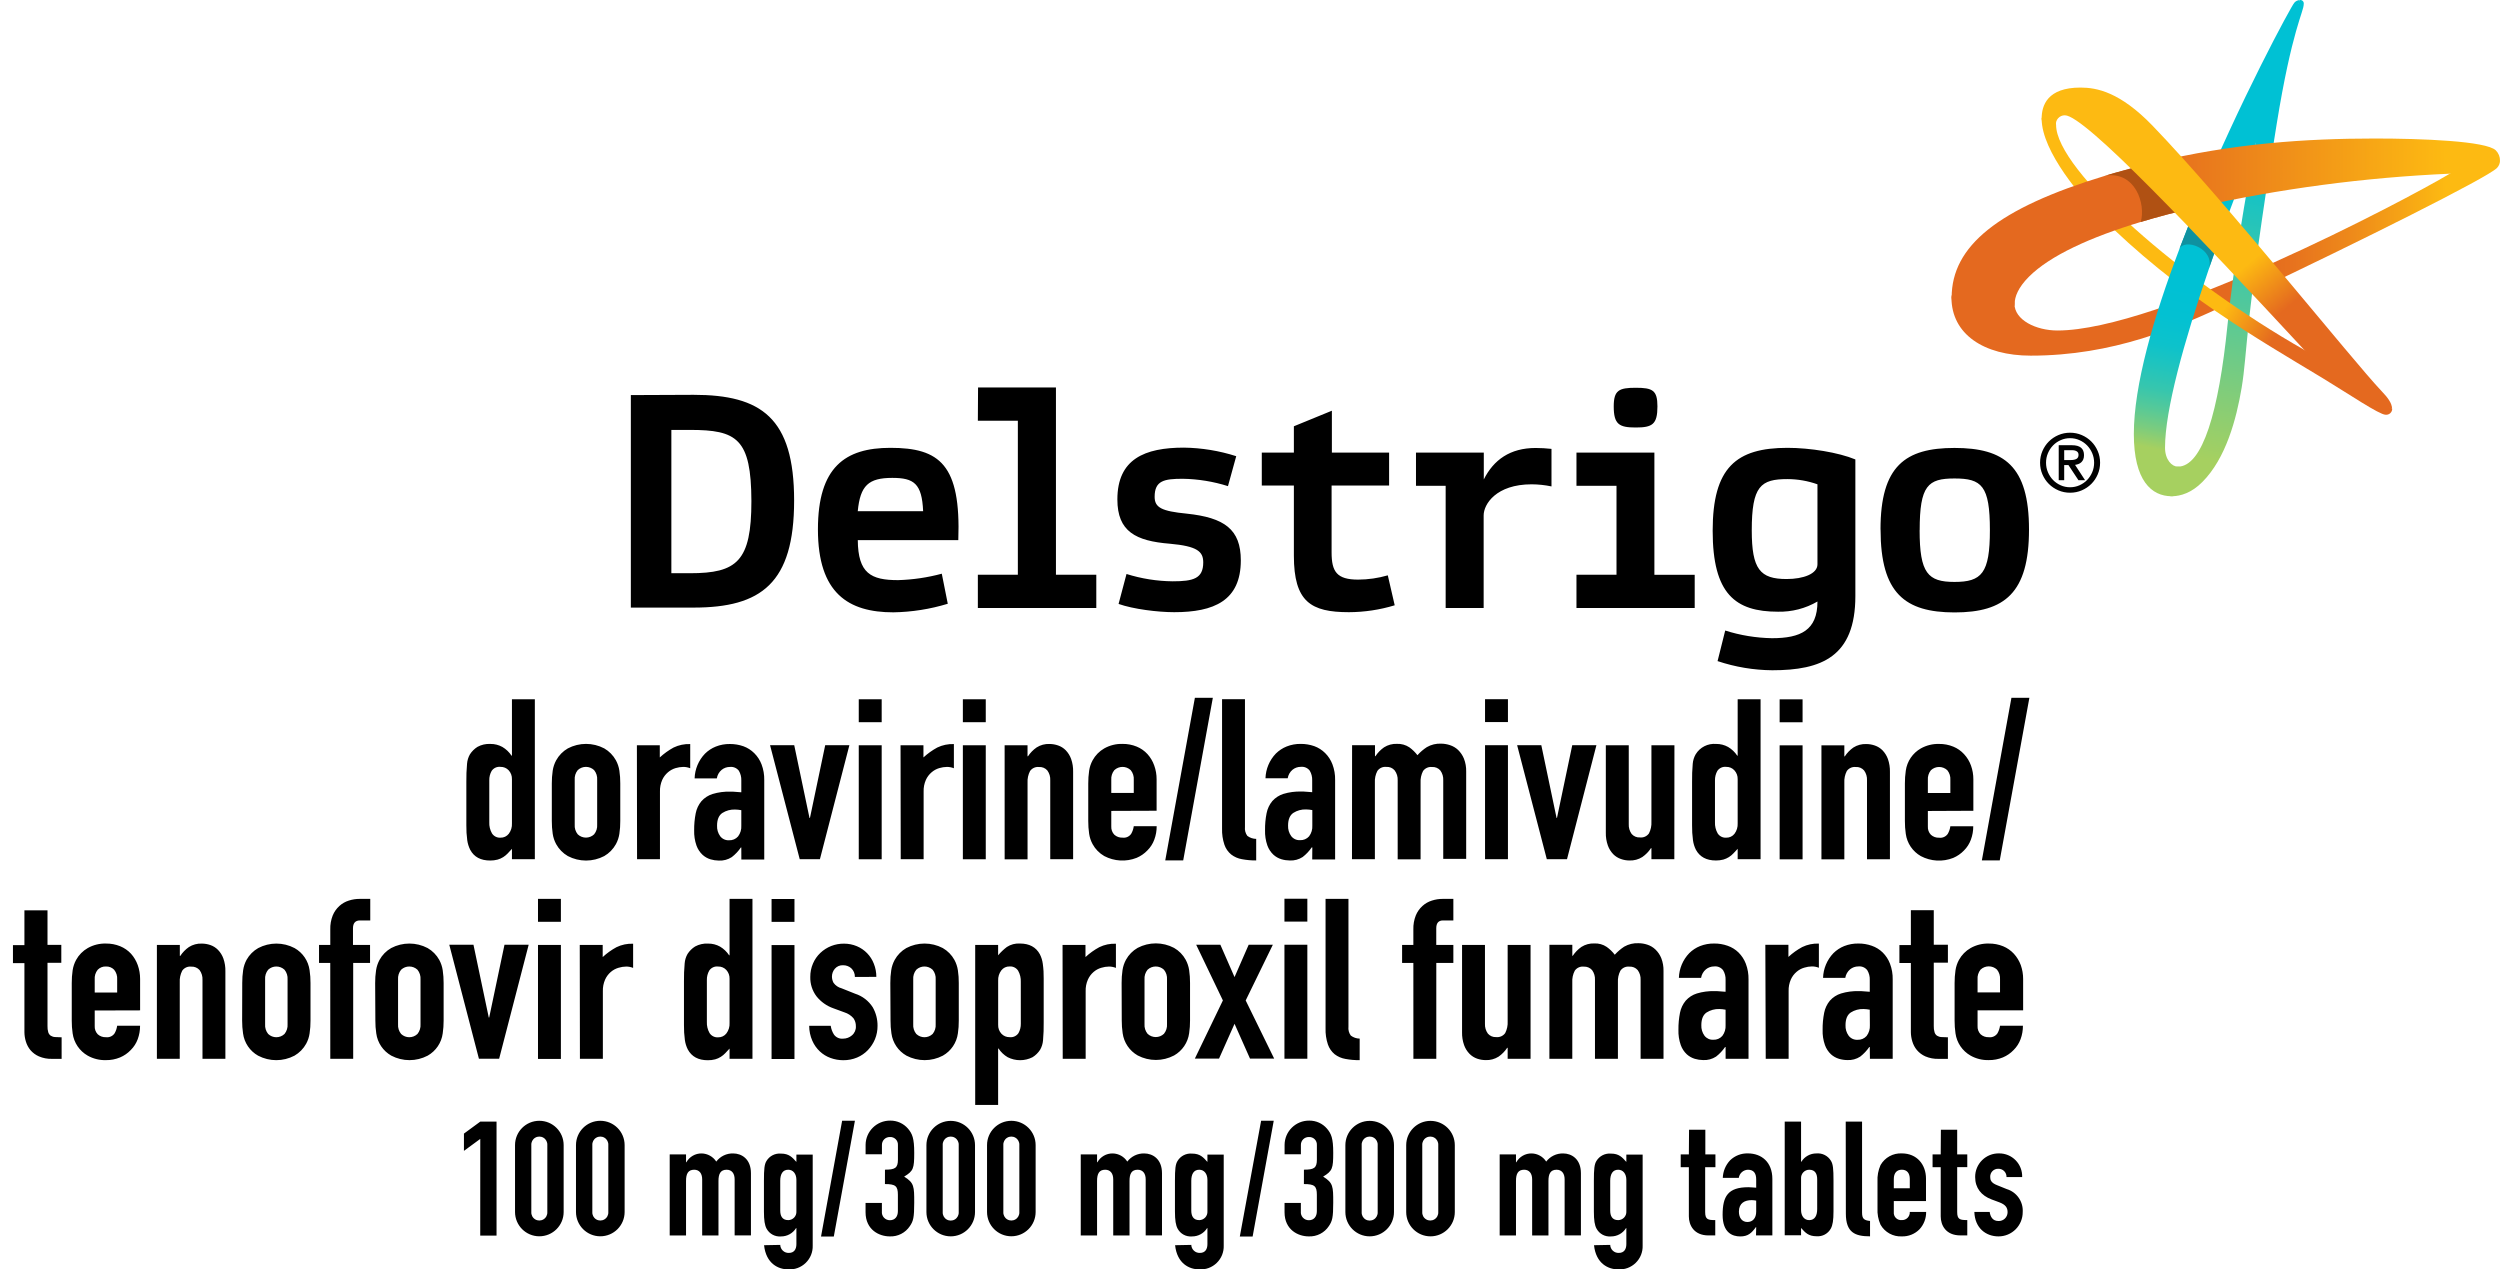 <?xml version="1.0" encoding="UTF-8"?> <svg xmlns="http://www.w3.org/2000/svg" xmlns:xlink="http://www.w3.org/1999/xlink" width="193px" height="98px" viewBox="0 0 193 98" version="1.1"><title>01. Elements/Logos/Brand Logo/1. Primary</title><defs><linearGradient x1="0%" y1="50.015%" x2="100%" y2="50.015%" id="linearGradient-1"><stop stop-color="#E4691F" offset="55%"></stop><stop stop-color="#E7721E" offset="62%"></stop><stop stop-color="#EE8A1A" offset="73%"></stop><stop stop-color="#FAB213" offset="87%"></stop><stop stop-color="#FDBA12" offset="90%"></stop></linearGradient><linearGradient x1="53.066%" y1="-0.473%" x2="47.519%" y2="100.766%" id="linearGradient-2"><stop stop-color="#00C1D4" offset="30%"></stop><stop stop-color="#A6D060" offset="93%"></stop></linearGradient><linearGradient x1="57.474%" y1="54.971%" x2="72.48%" y2="63.272%" id="linearGradient-3"><stop stop-color="#FDBA12" offset="0%"></stop><stop stop-color="#E4691F" offset="100%"></stop></linearGradient><linearGradient x1="52.787%" y1="-1.622%" x2="46.206%" y2="99.708%" id="linearGradient-4"><stop stop-color="#00C1D4" offset="60%"></stop><stop stop-color="#03C1D2" offset="66%"></stop><stop stop-color="#0DC2CB" offset="72%"></stop><stop stop-color="#1EC4BF" offset="76%"></stop><stop stop-color="#36C6AE" offset="81%"></stop><stop stop-color="#55C999" offset="85%"></stop><stop stop-color="#7ACC7F" offset="89%"></stop><stop stop-color="#A6D060" offset="93%"></stop></linearGradient><linearGradient x1="-0.038%" y1="50.034%" x2="99.999%" y2="50.034%" id="linearGradient-5"><stop stop-color="#E4691F" offset="35%"></stop><stop stop-color="#FDBA12" offset="90%"></stop></linearGradient><linearGradient x1="54.648%" y1="58.736%" x2="66.565%" y2="71.761%" id="linearGradient-6"><stop stop-color="#FDBA12" offset="0%"></stop><stop stop-color="#E4691F" offset="100%"></stop></linearGradient></defs><g id="01.-Elements/Logos/Brand-Logo/1.-Primary" stroke="none" stroke-width="1" fill="none" fill-rule="evenodd"><g id="delstrigo_logo_combined" transform="translate(1, 0)" fill-rule="nonzero"><path d="M191.999,12.408 C191.996,12.62 191.91,12.823 191.761,12.973 C191.004,13.731 181.148,18.653 172.828,22.595 L171.145,23.395 C167.098,25.309 162.138,27.456 155.772,27.456 C152.146,27.456 149.652,25.795 149.652,22.96 C149.652,21.68 154.516,21.781 154.516,23.445 C154.516,24.704 156.178,25.515 157.839,25.515 C165.572,25.515 184.543,15.547 188.127,13.408 C189.301,12.725 190.641,12.379 191.999,12.408 Z" id="Path" fill="url(#linearGradient-1)"></path><path d="M176.532,0.005 C175.021,3.608 173.87,7.35 173.095,11.179 C172.401,14.957 171.423,20.512 170.961,25.112 C170.29,31.757 169.044,36.026 167.13,36.026 C165.978,36.026 165.65,38.309 166.647,38.309 C167.351,38.309 168.196,38.042 169.018,37.213 C170.831,35.4 171.647,32.373 172.055,29.936 C172.527,27.101 172.265,25.005 174.761,9.571 C175.937,2.301 176.847,0.915 176.847,0.32 C176.865,0.232 176.837,0.141 176.774,0.078 C176.711,0.015 176.62,-0.013 176.532,0.005 Z" id="Path" fill="url(#linearGradient-2)"></path><path d="M176.919,27.027 C179.103,28.264 180.828,29.445 183.679,31.56 C183.678,31.692 183.621,31.817 183.522,31.904 C183.424,31.991 183.292,32.032 183.161,32.016 C182.684,32.016 180.321,30.416 178.308,29.192 C173.263,26.139 167.116,22.672 161.034,16.589 C159.81,15.365 156.615,11.739 156.615,9.16 C156.615,8.749 157.73,9.027 157.73,9.645 C157.73,13.136 167.484,21.675 176.919,27.027 Z" id="Path" fill="url(#linearGradient-3)"></path><path d="M176.532,0.005 C176.374,0.015 176.227,0.088 176.124,0.208 C175.908,0.424 171.916,7.776 168.522,16.013 C168.316,16.509 167.455,18.68 167.234,19.267 C165.247,24.496 163.732,29.755 163.732,33.509 C163.732,37.101 165.092,38.309 166.647,38.309 C167.882,38.309 168.215,36.026 167.13,36.026 C166.671,36.026 166.14,35.493 166.14,34.56 C166.14,31.677 167.58,26.44 169.519,20.776 C169.655,20.379 170.292,18.565 170.476,18.056 C171.324,15.707 172.201,13.435 173.1,11.179 C174.497,7.651 175.684,3.389 176.532,0.005 Z" id="Path" fill="url(#linearGradient-4)"></path><path d="M168.516,16.005 C168.311,16.501 167.45,18.672 167.228,19.259 C167.599,18.307 170.055,19.208 169.508,20.768 C169.644,20.371 170.281,18.557 170.465,18.048 L168.516,16.005 Z" id="Path" fill="#0F91A0"></path><path d="M191.999,12.408 C192.006,12.108 191.889,11.819 191.676,11.608 C190.951,10.883 185.929,10.693 182.343,10.693 C177.009,10.693 171.348,11.072 165.218,12.56 C164.634,12.699 162.106,13.387 161.484,13.579 C153.218,16.085 149.668,19.008 149.668,22.963 C149.668,24.64 154.532,24.72 154.532,23.448 C154.532,22.915 154.799,22.2 155.634,21.363 C157.252,19.739 160.386,18.307 164.266,17.136 C165.599,16.731 167.034,16.357 168.532,16.013 C174.98,14.57 181.542,13.698 188.143,13.408 C189.823,13.339 191.556,12.864 191.999,12.408 Z" id="Path" fill="url(#linearGradient-5)"></path><path d="M164.266,17.136 C165.599,16.731 167.034,16.357 168.532,16.013 L165.231,12.547 C164.647,12.685 162.119,13.373 161.498,13.565 C163.852,13.179 164.666,15.755 164.266,17.136 Z" id="Path" fill="#B05113"></path><path d="M156.615,9.16 C156.615,8.147 157.047,6.76 159.615,6.76 C160.879,6.76 162.668,7.109 165.167,9.693 C170.825,15.56 180.559,27.771 182.868,30.205 C183.308,30.669 183.668,31.112 183.668,31.568 C180.449,29.952 178.561,28.811 176.908,27.035 C168.498,17.968 159.938,8.901 158.412,8.901 C158.214,8.896 158.023,8.977 157.89,9.125 C157.756,9.272 157.694,9.47 157.719,9.667 C157.73,10.061 156.615,9.784 156.615,9.16 Z" id="Path" fill="url(#linearGradient-6)"></path><path d="M38.522,65.53 C38.408,65.656 38.298,65.776 38.194,65.885 C38.091,65.994 37.974,66.089 37.848,66.17 C37.713,66.255 37.566,66.32 37.413,66.362 C37.226,66.411 37.033,66.435 36.84,66.432 C36.112,66.432 35.6,66.165 35.298,65.6 C35.185,65.371 35.108,65.125 35.072,64.872 C35.02,64.486 34.997,64.098 35.002,63.709 L35.002,60.362 C34.996,59.894 35.014,59.426 35.056,58.96 C35.076,58.703 35.153,58.455 35.28,58.232 C35.43,58.001 35.628,57.805 35.861,57.658 C36.166,57.491 36.511,57.413 36.858,57.432 C37.183,57.427 37.503,57.508 37.786,57.666 C38.068,57.833 38.308,58.062 38.488,58.336 L38.522,58.336 L38.522,53.984 L40.29,53.984 L40.29,66.328 L38.522,66.328 L38.522,65.53 Z M36.773,63.472 C36.758,63.774 36.83,64.075 36.981,64.338 C37.124,64.561 37.376,64.687 37.64,64.669 C37.889,64.676 38.127,64.563 38.28,64.365 C38.452,64.135 38.538,63.852 38.522,63.565 L38.522,60.154 C38.532,59.902 38.442,59.656 38.272,59.469 C38.109,59.293 37.879,59.196 37.64,59.202 C37.371,59.17 37.106,59.29 36.954,59.514 C36.829,59.736 36.766,59.988 36.773,60.242 L36.773,63.472 Z M41.6,60.485 C41.598,60.154 41.621,59.823 41.669,59.496 C41.71,59.215 41.801,58.945 41.936,58.696 C42.147,58.313 42.458,57.994 42.837,57.776 C43.717,57.313 44.768,57.313 45.648,57.776 C46.026,57.994 46.338,58.313 46.549,58.696 C46.684,58.945 46.774,59.215 46.816,59.496 C46.865,59.823 46.888,60.154 46.885,60.485 L46.885,63.378 C46.888,63.709 46.865,64.04 46.816,64.368 C46.774,64.648 46.684,64.919 46.549,65.168 C46.338,65.551 46.026,65.869 45.648,66.088 C44.768,66.55 43.717,66.55 42.837,66.088 C42.458,65.869 42.147,65.551 41.936,65.168 C41.801,64.919 41.71,64.648 41.669,64.368 C41.621,64.04 41.598,63.709 41.6,63.378 L41.6,60.485 Z M43.368,63.656 C43.346,63.928 43.43,64.198 43.602,64.41 C43.956,64.748 44.513,64.748 44.866,64.41 C45.038,64.198 45.122,63.928 45.101,63.656 L45.101,60.208 C45.122,59.935 45.038,59.665 44.866,59.453 C44.511,59.119 43.958,59.119 43.602,59.453 C43.43,59.665 43.346,59.935 43.368,60.208 L43.368,63.656 Z M48.168,57.536 L49.936,57.536 L49.936,58.474 C50.259,58.177 50.617,57.919 51.002,57.709 C51.402,57.516 51.842,57.425 52.285,57.442 L52.285,59.309 C52.115,59.241 51.934,59.205 51.752,59.205 C51.549,59.208 51.348,59.24 51.154,59.298 C50.937,59.364 50.737,59.473 50.565,59.621 C50.376,59.783 50.225,59.984 50.122,60.21 C49.999,60.494 49.939,60.802 49.949,61.112 L49.949,66.33 L48.181,66.33 L48.168,57.536 Z M56.229,65.426 L56.194,65.426 C56.001,65.709 55.764,65.961 55.493,66.17 C55.197,66.362 54.848,66.456 54.496,66.437 C54.278,66.435 54.062,66.403 53.853,66.341 C53.625,66.272 53.416,66.154 53.24,65.994 C53.029,65.797 52.868,65.553 52.77,65.282 C52.637,64.901 52.576,64.499 52.589,64.096 C52.584,63.656 52.624,63.217 52.709,62.786 C52.776,62.442 52.928,62.12 53.152,61.85 C53.383,61.592 53.679,61.4 54.01,61.296 C54.455,61.163 54.917,61.102 55.381,61.114 C55.506,61.114 55.648,61.114 55.762,61.13 C55.877,61.146 56.045,61.154 56.229,61.165 L56.229,60.248 C56.239,59.986 56.173,59.727 56.04,59.501 C55.876,59.288 55.613,59.177 55.346,59.208 C55.115,59.207 54.891,59.286 54.712,59.432 C54.512,59.599 54.38,59.833 54.338,60.09 L52.624,60.09 C52.645,59.378 52.93,58.698 53.424,58.184 C53.662,57.948 53.945,57.762 54.256,57.637 C54.603,57.499 54.975,57.431 55.349,57.437 C55.703,57.435 56.055,57.494 56.389,57.61 C56.704,57.725 56.991,57.907 57.229,58.144 C57.476,58.389 57.668,58.685 57.792,59.01 C57.938,59.398 58.008,59.81 58,60.224 L58,66.357 L56.232,66.357 L56.229,65.426 Z M56.229,62.546 C56.069,62.516 55.907,62.499 55.744,62.496 C55.398,62.484 55.057,62.577 54.765,62.762 C54.498,62.941 54.357,63.266 54.357,63.741 C54.343,64.033 54.428,64.32 54.6,64.557 C54.76,64.766 55.014,64.883 55.277,64.869 C55.544,64.883 55.802,64.774 55.978,64.573 C56.159,64.335 56.248,64.039 56.229,63.741 L56.229,62.546 Z M62.298,66.328 L60.738,66.328 L58.448,57.528 L60.314,57.528 L61.493,63.146 L61.528,63.146 L62.706,57.528 L64.573,57.528 L62.298,66.328 Z M65.296,53.984 L67.066,53.984 L67.066,55.752 L65.296,55.752 L65.296,53.984 Z M65.296,57.536 L67.066,57.536 L67.066,66.336 L65.296,66.336 L65.296,57.536 Z M68.522,57.536 L70.29,57.536 L70.29,58.474 C70.613,58.176 70.971,57.919 71.357,57.709 C71.756,57.517 72.197,57.425 72.64,57.442 L72.64,59.309 C72.47,59.241 72.289,59.205 72.106,59.205 C71.904,59.208 71.703,59.24 71.509,59.298 C71.292,59.363 71.091,59.473 70.92,59.621 C70.73,59.782 70.579,59.983 70.477,60.21 C70.352,60.494 70.293,60.802 70.304,61.112 L70.304,66.33 L68.536,66.33 L68.522,57.536 Z M73.333,53.984 L75.101,53.984 L75.101,55.752 L73.333,55.752 L73.333,53.984 Z M73.333,57.536 L75.101,57.536 L75.101,66.336 L73.333,66.336 L73.333,57.536 Z M76.557,57.536 L78.325,57.536 L78.325,58.386 L78.359,58.386 C78.537,58.117 78.764,57.885 79.029,57.701 C79.326,57.512 79.674,57.419 80.026,57.434 C80.25,57.436 80.473,57.475 80.685,57.549 C80.907,57.625 81.109,57.752 81.274,57.92 C81.458,58.111 81.6,58.339 81.69,58.589 C81.802,58.909 81.854,59.247 81.845,59.586 L81.845,66.33 L80.079,66.33 L80.079,60.242 C80.096,59.97 80.016,59.7 79.855,59.48 C79.695,59.295 79.457,59.196 79.213,59.213 C78.942,59.183 78.676,59.302 78.519,59.525 C78.375,59.803 78.309,60.114 78.327,60.426 L78.327,66.338 L76.559,66.338 L76.557,57.536 Z M84.791,62.602 L84.791,63.797 C84.777,64.035 84.862,64.268 85.026,64.44 C85.199,64.596 85.428,64.678 85.661,64.666 C85.921,64.701 86.179,64.587 86.327,64.37 C86.432,64.189 86.5,63.989 86.527,63.781 L88.295,63.781 C88.298,64.136 88.236,64.488 88.111,64.821 C87.997,65.134 87.815,65.418 87.578,65.653 C87.343,65.899 87.059,66.094 86.746,66.226 C85.934,66.546 85.022,66.495 84.25,66.088 C83.87,65.87 83.558,65.552 83.349,65.168 C83.214,64.919 83.123,64.648 83.082,64.368 C83.034,64.04 83.011,63.709 83.013,63.378 L83.013,60.485 C83.011,60.154 83.034,59.823 83.082,59.496 C83.123,59.215 83.214,58.945 83.349,58.696 C83.558,58.312 83.87,57.993 84.25,57.776 C84.679,57.536 85.164,57.416 85.655,57.429 C86.032,57.424 86.406,57.495 86.754,57.637 C87.071,57.767 87.355,57.965 87.586,58.218 C87.816,58.473 87.993,58.771 88.106,59.096 C88.23,59.438 88.292,59.799 88.29,60.162 L88.29,62.589 L84.791,62.602 Z M84.791,61.216 L86.527,61.216 L86.527,60.21 C86.549,59.938 86.465,59.668 86.293,59.456 C85.937,59.121 85.382,59.121 85.026,59.456 C84.854,59.668 84.77,59.938 84.791,60.21 L84.791,61.216 Z M91.245,53.872 L92.631,53.872 L90.343,66.424 L88.957,66.424 L91.245,53.872 Z M93.343,53.976 L95.111,53.976 L95.111,63.842 C95.083,64.085 95.148,64.33 95.293,64.528 C95.49,64.678 95.73,64.76 95.978,64.762 L95.978,66.426 C95.609,66.43 95.24,66.397 94.877,66.33 C94.573,66.279 94.288,66.153 94.045,65.965 C93.805,65.767 93.625,65.507 93.525,65.213 C93.391,64.811 93.33,64.388 93.343,63.965 L93.343,53.976 Z M100.311,65.418 L100.266,65.418 C100.073,65.701 99.836,65.953 99.565,66.162 C99.269,66.354 98.92,66.448 98.567,66.429 C98.35,66.427 98.133,66.395 97.925,66.333 C97.697,66.264 97.487,66.146 97.311,65.986 C97.101,65.789 96.94,65.545 96.842,65.274 C96.709,64.893 96.648,64.491 96.661,64.088 C96.655,63.648 96.695,63.209 96.781,62.778 C96.848,62.434 97,62.112 97.223,61.842 C97.455,61.584 97.751,61.392 98.082,61.288 C98.526,61.155 98.989,61.094 99.453,61.106 C99.578,61.106 99.706,61.106 99.834,61.122 C99.962,61.138 100.117,61.146 100.301,61.157 L100.301,60.24 C100.311,59.978 100.245,59.719 100.111,59.493 C99.948,59.28 99.685,59.169 99.418,59.2 C99.187,59.199 98.963,59.278 98.783,59.424 C98.584,59.591 98.452,59.825 98.41,60.082 L96.695,60.082 C96.717,59.37 97.002,58.69 97.495,58.176 C97.734,57.94 98.016,57.754 98.327,57.629 C98.675,57.491 99.047,57.423 99.421,57.429 C99.775,57.427 100.126,57.486 100.461,57.602 C100.776,57.717 101.063,57.899 101.301,58.136 C101.548,58.381 101.739,58.677 101.863,59.002 C102.009,59.39 102.08,59.802 102.071,60.216 L102.071,66.349 L100.303,66.349 L100.311,65.418 Z M100.311,62.538 C100.151,62.508 99.989,62.491 99.826,62.488 C99.48,62.476 99.139,62.569 98.847,62.754 C98.581,62.933 98.439,63.258 98.439,63.733 C98.425,64.025 98.511,64.312 98.682,64.549 C98.843,64.758 99.096,64.875 99.359,64.861 C99.626,64.875 99.885,64.766 100.061,64.565 C100.241,64.327 100.33,64.031 100.311,63.733 L100.311,62.538 Z M103.381,57.528 L105.149,57.528 L105.149,58.378 L105.183,58.378 C105.36,58.109 105.586,57.877 105.85,57.693 C106.147,57.504 106.495,57.411 106.847,57.426 C107.186,57.412 107.52,57.505 107.802,57.693 C108.039,57.864 108.249,58.069 108.426,58.301 C108.64,58.062 108.885,57.852 109.154,57.677 C109.49,57.483 109.876,57.391 110.263,57.41 C110.493,57.413 110.72,57.452 110.938,57.525 C111.172,57.601 111.386,57.727 111.565,57.896 C111.759,58.086 111.912,58.313 112.015,58.565 C112.139,58.883 112.198,59.222 112.189,59.562 L112.189,66.306 L110.418,66.306 L110.418,60.242 C110.434,59.97 110.355,59.7 110.194,59.48 C110.034,59.294 109.796,59.195 109.551,59.213 C109.281,59.183 109.015,59.303 108.858,59.525 C108.716,59.803 108.65,60.114 108.669,60.426 L108.669,66.338 L106.901,66.338 L106.901,60.242 C106.916,59.966 106.832,59.693 106.666,59.472 C106.507,59.286 106.269,59.187 106.026,59.205 C105.755,59.174 105.489,59.294 105.333,59.517 C105.188,59.795 105.122,60.106 105.141,60.418 L105.141,66.33 L103.373,66.33 L103.381,57.528 Z M113.645,53.976 L115.413,53.976 L115.413,55.744 L113.645,55.744 L113.645,53.976 Z M113.645,57.528 L115.413,57.528 L115.413,66.328 L113.645,66.328 L113.645,57.528 Z M119.973,66.328 L118.413,66.328 L116.122,57.528 L117.989,57.528 L119.167,63.146 L119.199,63.146 L120.378,57.528 L122.244,57.528 L119.973,66.328 Z M128.258,66.328 L126.49,66.328 L126.49,65.477 L126.455,65.477 C126.279,65.746 126.052,65.979 125.788,66.162 C125.491,66.351 125.143,66.444 124.791,66.429 C124.567,66.429 124.344,66.39 124.132,66.314 C123.91,66.238 123.708,66.111 123.543,65.944 C123.359,65.752 123.217,65.524 123.127,65.274 C123.015,64.955 122.961,64.618 122.97,64.28 L122.97,57.533 L124.74,57.533 L124.74,63.618 C124.725,63.892 124.804,64.162 124.964,64.384 C125.125,64.568 125.363,64.667 125.607,64.65 C125.878,64.68 126.143,64.561 126.3,64.338 C126.442,64.059 126.508,63.747 126.49,63.434 L126.49,57.536 L128.266,57.536 L128.258,66.328 Z M133.148,65.528 L132.818,65.882 C132.715,65.992 132.598,66.088 132.471,66.168 C132.337,66.252 132.191,66.316 132.039,66.36 C131.852,66.408 131.659,66.432 131.466,66.429 C130.737,66.429 130.222,66.152 129.922,65.597 C129.808,65.368 129.732,65.122 129.698,64.869 C129.646,64.484 129.623,64.095 129.628,63.706 L129.628,60.362 C129.621,59.894 129.638,59.426 129.679,58.96 C129.7,58.703 129.778,58.455 129.906,58.232 C130.237,57.687 130.849,57.377 131.484,57.432 C131.808,57.427 132.128,57.508 132.41,57.666 C132.692,57.833 132.933,58.062 133.114,58.336 L133.148,58.336 L133.148,53.984 L134.916,53.984 L134.916,66.328 L133.148,66.328 L133.148,65.528 Z M131.396,63.472 C131.382,63.774 131.454,64.075 131.604,64.338 C131.747,64.561 132,64.687 132.263,64.669 C132.514,64.677 132.753,64.564 132.906,64.365 C133.077,64.134 133.163,63.852 133.148,63.565 L133.148,60.154 C133.157,59.902 133.066,59.656 132.895,59.469 C132.733,59.292 132.503,59.195 132.263,59.202 C131.994,59.17 131.73,59.291 131.578,59.514 C131.454,59.737 131.391,59.988 131.396,60.242 L131.396,63.472 Z M136.388,53.989 L138.159,53.989 L138.159,55.757 L136.388,55.757 L136.388,53.989 Z M136.388,57.541 L138.159,57.541 L138.159,66.341 L136.388,66.341 L136.388,57.541 Z M139.615,57.541 L141.383,57.541 L141.383,58.392 L141.418,58.392 C141.594,58.123 141.82,57.89 142.084,57.706 C142.382,57.518 142.73,57.425 143.082,57.44 C143.306,57.441 143.529,57.48 143.74,57.554 C143.963,57.631 144.165,57.758 144.33,57.925 C144.514,58.116 144.656,58.344 144.746,58.594 C144.858,58.914 144.912,59.252 144.903,59.592 L144.903,66.336 L143.132,66.336 L143.132,60.242 C143.148,59.97 143.069,59.7 142.908,59.48 C142.748,59.294 142.51,59.195 142.266,59.213 C141.995,59.183 141.73,59.303 141.572,59.525 C141.43,59.803 141.365,60.114 141.383,60.426 L141.383,66.338 L139.615,66.338 L139.615,57.541 Z M147.831,62.608 L147.831,63.802 C147.816,64.04 147.901,64.273 148.066,64.445 C148.238,64.601 148.465,64.682 148.698,64.672 C148.959,64.706 149.217,64.592 149.367,64.376 C149.472,64.194 149.54,63.994 149.567,63.786 L151.335,63.786 C151.338,64.141 151.275,64.494 151.151,64.826 C151.037,65.139 150.854,65.424 150.618,65.658 C150.382,65.904 150.099,66.099 149.786,66.232 C148.973,66.551 148.062,66.5 147.29,66.093 C146.656,65.732 146.226,65.098 146.127,64.376 C146.079,64.048 146.056,63.717 146.058,63.386 L146.058,60.485 C146.056,60.154 146.079,59.823 146.127,59.496 C146.226,58.774 146.656,58.139 147.29,57.778 C147.718,57.539 148.202,57.419 148.692,57.432 C149.07,57.426 149.444,57.497 149.794,57.64 C150.111,57.769 150.395,57.968 150.626,58.221 C150.861,58.474 151.042,58.773 151.159,59.098 C151.282,59.44 151.345,59.801 151.343,60.165 L151.343,62.592 L147.831,62.608 Z M147.831,61.221 L149.567,61.221 L149.567,60.216 C149.588,59.943 149.504,59.673 149.332,59.461 C148.976,59.127 148.422,59.127 148.066,59.461 C147.894,59.673 147.81,59.943 147.831,60.216 L147.831,61.221 Z M154.282,53.872 L155.668,53.872 L153.38,66.424 L151.999,66.424 L154.282,53.872 Z M0.885,70.277 L2.667,70.277 L2.667,72.944 L3.733,72.944 L3.733,74.33 L2.667,74.33 L2.667,79.205 C2.661,79.369 2.68,79.533 2.725,79.69 C2.757,79.798 2.825,79.892 2.917,79.957 C3.019,80.02 3.136,80.056 3.256,80.061 C3.395,80.074 3.563,80.08 3.757,80.08 L3.757,81.744 L3.016,81.744 C2.668,81.754 2.322,81.689 2.003,81.552 C1.752,81.443 1.53,81.279 1.352,81.072 C1.19,80.876 1.069,80.649 0.997,80.405 C0.925,80.172 0.887,79.929 0.885,79.685 L0.885,74.352 L0,74.352 L0,72.965 L0.885,72.965 L0.885,70.277 Z M6.312,78.01 L6.312,79.205 C6.297,79.441 6.381,79.673 6.544,79.845 C6.717,80.002 6.945,80.084 7.179,80.072 C7.439,80.107 7.697,79.992 7.845,79.776 C7.95,79.594 8.018,79.394 8.045,79.186 L9.813,79.186 C9.816,79.541 9.754,79.893 9.632,80.226 C9.517,80.539 9.335,80.823 9.099,81.058 C8.864,81.306 8.581,81.502 8.267,81.634 C7.921,81.777 7.55,81.848 7.176,81.842 C6.685,81.856 6.199,81.736 5.771,81.496 C5.137,81.135 4.707,80.5 4.608,79.778 C4.56,79.452 4.537,79.122 4.539,78.792 L4.539,75.896 C4.537,75.565 4.56,75.234 4.608,74.906 C4.65,74.626 4.74,74.355 4.875,74.106 C5.084,73.723 5.396,73.405 5.776,73.189 C6.204,72.948 6.69,72.828 7.181,72.842 C7.558,72.837 7.931,72.908 8.28,73.05 C8.597,73.18 8.882,73.377 9.115,73.629 C9.343,73.885 9.519,74.183 9.635,74.506 C9.756,74.849 9.817,75.21 9.816,75.573 L9.816,78 L6.312,78.01 Z M6.312,76.624 L8.045,76.624 L8.045,75.618 C8.067,75.346 7.983,75.076 7.811,74.864 C7.646,74.693 7.416,74.602 7.179,74.613 C6.941,74.601 6.71,74.693 6.544,74.864 C6.373,75.076 6.29,75.346 6.312,75.618 L6.312,76.624 Z M11.112,72.949 L12.883,72.949 L12.883,73.797 L12.917,73.797 C13.094,73.528 13.32,73.295 13.584,73.112 C13.881,72.923 14.229,72.83 14.581,72.845 C14.805,72.846 15.028,72.884 15.24,72.957 C15.462,73.034 15.664,73.162 15.829,73.33 C16.014,73.52 16.155,73.748 16.245,73.997 C16.357,74.317 16.409,74.655 16.4,74.994 L16.4,81.738 L14.632,81.738 L14.632,75.653 C14.648,75.38 14.568,75.111 14.408,74.89 C14.246,74.708 14.009,74.61 13.765,74.624 C13.492,74.592 13.224,74.713 13.067,74.938 C12.924,75.216 12.858,75.528 12.877,75.84 L12.877,81.738 L11.112,81.738 L11.112,72.949 Z M17.701,75.882 C17.7,75.551 17.723,75.22 17.771,74.893 C17.812,74.613 17.903,74.342 18.037,74.093 C18.248,73.717 18.558,73.405 18.933,73.192 C19.812,72.729 20.862,72.729 21.741,73.192 C22.376,73.549 22.805,74.184 22.901,74.906 C22.95,75.234 22.973,75.564 22.971,75.896 L22.971,78.792 C22.973,79.122 22.95,79.452 22.901,79.778 C22.861,80.059 22.771,80.33 22.635,80.578 C22.424,80.961 22.112,81.279 21.733,81.498 C20.854,81.96 19.804,81.96 18.925,81.498 C18.289,81.14 17.859,80.504 17.763,79.781 C17.715,79.454 17.692,79.124 17.693,78.794 L17.701,75.882 Z M19.467,79.069 C19.446,79.34 19.53,79.609 19.701,79.821 C20.055,80.159 20.612,80.159 20.965,79.821 C21.136,79.609 21.22,79.34 21.2,79.069 L21.2,75.618 C21.221,75.346 21.137,75.076 20.965,74.864 C20.61,74.53 20.056,74.53 19.701,74.864 C19.529,75.076 19.445,75.346 19.467,75.618 L19.467,79.069 Z M24.496,74.336 L23.629,74.336 L23.629,72.949 L24.498,72.949 L24.498,71.752 C24.487,71.382 24.552,71.013 24.688,70.669 C24.803,70.391 24.978,70.143 25.2,69.941 C25.409,69.751 25.658,69.609 25.928,69.525 C26.199,69.437 26.483,69.393 26.768,69.394 L27.584,69.394 L27.584,71.058 L26.784,71.058 C26.437,71.058 26.25,71.261 26.25,71.664 L26.25,72.949 L27.568,72.949 L27.568,74.336 L26.266,74.336 L26.266,81.738 L24.498,81.738 L24.496,74.336 Z M27.962,75.896 C27.96,75.564 27.983,75.234 28.032,74.906 C28.074,74.626 28.164,74.355 28.298,74.106 C28.508,73.723 28.82,73.405 29.2,73.189 C30.08,72.727 31.131,72.727 32.01,73.189 C32.39,73.405 32.702,73.723 32.912,74.106 C33.046,74.355 33.137,74.626 33.178,74.906 C33.226,75.234 33.249,75.565 33.248,75.896 L33.248,78.792 C33.249,79.122 33.226,79.452 33.178,79.778 C33.082,80.501 32.653,81.136 32.018,81.496 C31.139,81.958 30.088,81.958 29.208,81.496 C28.574,81.136 28.144,80.501 28.048,79.778 C27.999,79.452 27.976,79.122 27.978,78.792 L27.962,75.896 Z M29.73,79.069 C29.71,79.34 29.794,79.609 29.965,79.821 C30.319,80.159 30.876,80.159 31.229,79.821 C31.4,79.609 31.484,79.34 31.464,79.069 L31.464,75.618 C31.485,75.346 31.401,75.076 31.229,74.864 C30.874,74.53 30.32,74.53 29.965,74.864 C29.793,75.076 29.709,75.346 29.73,75.618 L29.73,79.069 Z M37.533,81.736 L35.973,81.736 L33.685,72.936 L35.552,72.936 L36.733,78.552 L36.765,78.552 L37.946,72.936 L39.813,72.936 L37.533,81.736 Z M40.533,69.394 L42.301,69.394 L42.301,71.162 L40.533,71.162 L40.533,69.394 Z M40.533,72.949 L42.301,72.949 L42.301,81.749 L40.533,81.749 L40.533,72.949 Z M43.757,72.949 L45.528,72.949 L45.528,73.885 C45.85,73.587 46.208,73.331 46.594,73.122 C46.993,72.929 47.434,72.837 47.877,72.856 L47.877,74.722 C47.707,74.654 47.526,74.619 47.344,74.618 C47.14,74.621 46.938,74.653 46.744,74.714 C46.527,74.778 46.326,74.887 46.154,75.034 C45.966,75.196 45.816,75.397 45.714,75.624 C45.59,75.907 45.531,76.215 45.541,76.525 L45.541,81.738 L43.77,81.738 L43.757,72.949 Z M55.322,80.949 C55.208,81.077 55.096,81.194 54.992,81.304 C54.889,81.413 54.772,81.509 54.645,81.589 C54.512,81.674 54.366,81.739 54.213,81.781 C54.026,81.83 53.833,81.853 53.64,81.85 C52.911,81.85 52.397,81.573 52.098,81.018 C51.983,80.79 51.907,80.544 51.872,80.29 C51.82,79.905 51.797,79.516 51.802,79.128 L51.802,75.773 C51.796,75.305 51.813,74.837 51.856,74.37 C51.876,74.114 51.952,73.866 52.08,73.642 C52.229,73.411 52.428,73.215 52.661,73.069 C52.966,72.903 53.311,72.825 53.658,72.845 C53.983,72.839 54.303,72.919 54.586,73.077 C54.868,73.244 55.107,73.473 55.288,73.746 L55.322,73.746 L55.322,69.394 L57.09,69.394 L57.09,81.738 L55.322,81.738 L55.322,80.949 Z M53.57,78.885 C53.556,79.188 53.628,79.488 53.778,79.752 C53.921,79.974 54.173,80.101 54.437,80.082 C54.688,80.09 54.927,79.977 55.08,79.778 C55.252,79.548 55.338,79.265 55.322,78.978 L55.322,75.565 C55.331,75.313 55.241,75.068 55.072,74.882 C54.909,74.705 54.677,74.608 54.437,74.616 C54.169,74.583 53.905,74.704 53.754,74.928 C53.628,75.149 53.564,75.401 53.57,75.656 L53.57,78.885 Z M58.565,69.402 L60.333,69.402 L60.333,71.17 L58.565,71.17 L58.565,69.402 Z M58.565,72.957 L60.333,72.957 L60.333,81.757 L58.565,81.757 L58.565,72.957 Z M64.997,75.418 C65.003,75.162 64.898,74.915 64.709,74.741 C64.538,74.595 64.32,74.515 64.096,74.517 C63.851,74.5 63.614,74.599 63.453,74.784 C63.306,74.954 63.225,75.172 63.226,75.397 C63.228,75.564 63.27,75.727 63.349,75.874 C63.501,76.084 63.722,76.234 63.973,76.298 L65.013,76.714 C65.574,76.893 66.055,77.261 66.373,77.757 C66.623,78.194 66.751,78.69 66.746,79.194 C66.749,79.548 66.682,79.899 66.549,80.226 C66.419,80.537 66.234,80.822 66.002,81.066 C65.767,81.312 65.484,81.507 65.17,81.64 C64.833,81.781 64.47,81.852 64.104,81.848 C63.766,81.849 63.431,81.79 63.114,81.674 C62.809,81.564 62.529,81.392 62.293,81.17 C62.045,80.938 61.848,80.657 61.712,80.346 C61.552,79.983 61.47,79.591 61.469,79.194 L63.133,79.194 C63.166,79.435 63.252,79.667 63.384,79.872 C63.546,80.094 63.814,80.213 64.088,80.184 C64.338,80.184 64.581,80.094 64.77,79.93 C64.976,79.757 65.089,79.497 65.074,79.229 C65.08,79.006 65.013,78.787 64.885,78.605 C64.7,78.394 64.46,78.238 64.192,78.154 L63.341,77.842 C62.826,77.663 62.372,77.341 62.032,76.914 C61.707,76.483 61.539,75.955 61.554,75.416 C61.551,75.061 61.622,74.709 61.762,74.384 C61.894,74.076 62.086,73.799 62.328,73.568 C62.821,73.099 63.477,72.842 64.157,72.85 C64.498,72.848 64.837,72.915 65.152,73.048 C65.754,73.301 66.227,73.789 66.461,74.4 C66.59,74.723 66.655,75.068 66.653,75.416 L64.997,75.418 Z M67.733,75.896 C67.73,75.564 67.753,75.234 67.802,74.906 C67.844,74.626 67.934,74.355 68.069,74.106 C68.279,73.723 68.591,73.405 68.97,73.189 C69.85,72.727 70.901,72.727 71.781,73.189 C72.16,73.405 72.472,73.723 72.682,74.106 C72.817,74.355 72.907,74.626 72.949,74.906 C72.998,75.234 73.021,75.564 73.018,75.896 L73.018,78.792 C73.021,79.122 72.998,79.452 72.949,79.778 C72.852,80.501 72.423,81.136 71.789,81.496 C70.909,81.958 69.858,81.958 68.978,81.496 C68.344,81.136 67.915,80.501 67.818,79.778 C67.769,79.452 67.746,79.122 67.749,78.792 L67.733,75.896 Z M69.501,79.069 C69.48,79.34 69.564,79.609 69.736,79.821 C70.089,80.159 70.646,80.159 71,79.821 C71.171,79.609 71.255,79.34 71.234,79.069 L71.234,75.618 C71.255,75.346 71.171,75.076 71,74.864 C70.644,74.53 70.091,74.53 69.736,74.864 C69.564,75.076 69.48,75.346 69.501,75.618 L69.501,79.069 Z M74.285,72.949 L76.055,72.949 L76.055,73.749 C76.256,73.51 76.482,73.295 76.73,73.106 C77.028,72.912 77.38,72.818 77.735,72.84 C78.464,72.84 78.979,73.117 79.279,73.672 C79.394,73.9 79.47,74.146 79.503,74.4 C79.557,74.784 79.58,75.172 79.573,75.56 L79.573,78.912 C79.58,79.381 79.563,79.85 79.522,80.317 C79.501,80.573 79.424,80.822 79.295,81.045 C79.146,81.276 78.948,81.47 78.714,81.616 C78.11,81.924 77.395,81.924 76.791,81.616 C76.509,81.451 76.269,81.222 76.09,80.949 L76.055,80.949 L76.055,85.301 L74.285,85.301 L74.285,72.949 Z M77.805,75.808 C77.82,75.504 77.749,75.203 77.599,74.938 C77.456,74.717 77.204,74.591 76.941,74.61 C76.691,74.602 76.452,74.715 76.301,74.914 C76.131,75.14 76.045,75.418 76.058,75.701 L76.058,79.117 C76.048,79.369 76.138,79.616 76.309,79.802 C76.471,79.978 76.702,80.075 76.941,80.069 C77.21,80.101 77.474,79.981 77.626,79.757 C77.75,79.535 77.813,79.283 77.807,79.029 L77.805,75.808 Z M81.029,72.949 L82.799,72.949 L82.799,73.885 C83.122,73.587 83.48,73.331 83.866,73.122 C84.265,72.928 84.706,72.836 85.149,72.856 L85.149,74.722 C84.979,74.654 84.798,74.619 84.615,74.618 C84.412,74.621 84.21,74.653 84.015,74.714 C83.798,74.777 83.597,74.887 83.426,75.034 C83.238,75.196 83.088,75.397 82.986,75.624 C82.861,75.907 82.802,76.215 82.813,76.525 L82.813,81.738 L81.042,81.738 L81.029,72.949 Z M85.589,75.882 C85.587,75.551 85.61,75.22 85.658,74.893 C85.7,74.613 85.79,74.342 85.925,74.093 C86.135,73.71 86.447,73.392 86.826,73.176 C87.705,72.713 88.755,72.713 89.634,73.176 C90.014,73.392 90.326,73.71 90.535,74.093 C90.67,74.342 90.76,74.613 90.802,74.893 C90.85,75.22 90.873,75.551 90.871,75.882 L90.871,78.778 C90.873,79.108 90.85,79.438 90.802,79.765 C90.703,80.487 90.273,81.122 89.639,81.482 C88.76,81.944 87.71,81.944 86.831,81.482 C86.198,81.122 85.768,80.487 85.669,79.765 C85.621,79.438 85.598,79.108 85.599,78.778 L85.589,75.882 Z M87.357,79.056 C87.336,79.327 87.42,79.596 87.591,79.808 C87.946,80.146 88.504,80.146 88.858,79.808 C89.029,79.596 89.113,79.327 89.093,79.056 L89.093,75.618 C89.114,75.346 89.03,75.076 88.858,74.864 C88.502,74.529 87.947,74.529 87.591,74.864 C87.419,75.076 87.335,75.346 87.357,75.618 L87.357,79.056 Z M93.407,77.234 L91.346,72.936 L93.213,72.936 L94.306,75.432 L95.397,72.936 L97.263,72.936 L95.167,77.234 L97.367,81.725 L95.501,81.725 L94.306,79.037 L93.109,81.725 L91.242,81.725 L93.407,77.234 Z M98.159,69.381 L99.927,69.381 L99.927,71.149 L98.159,71.149 L98.159,69.381 Z M98.159,72.936 L99.927,72.936 L99.927,81.736 L98.159,81.736 L98.159,72.936 Z M101.333,69.394 L103.101,69.394 L103.101,79.261 C103.072,79.504 103.137,79.749 103.282,79.946 C103.479,80.096 103.72,80.178 103.967,80.181 L103.967,81.845 C103.598,81.848 103.229,81.816 102.866,81.749 C102.563,81.698 102.278,81.573 102.034,81.386 C101.795,81.187 101.615,80.926 101.514,80.632 C101.38,80.23 101.319,79.807 101.333,79.384 L101.333,69.394 Z M108.111,74.336 L107.242,74.336 L107.242,72.949 L108.111,72.949 L108.111,71.752 C108.1,71.382 108.164,71.013 108.301,70.669 C108.415,70.391 108.59,70.143 108.813,69.941 C109.022,69.751 109.271,69.609 109.541,69.525 C109.812,69.437 110.095,69.393 110.381,69.394 L111.199,69.394 L111.199,71.058 L110.399,71.058 C110.053,71.058 109.879,71.261 109.879,71.664 L109.879,72.949 L111.199,72.949 L111.199,74.336 L109.882,74.336 L109.882,81.738 L108.114,81.738 L108.111,74.336 Z M117.159,81.738 L115.391,81.738 L115.391,80.888 L115.357,80.888 C115.18,81.156 114.954,81.389 114.69,81.573 C114.392,81.761 114.044,81.854 113.693,81.84 C113.468,81.839 113.246,81.801 113.034,81.728 C112.811,81.65 112.61,81.522 112.445,81.354 C112.26,81.163 112.118,80.935 112.029,80.685 C111.916,80.366 111.863,80.029 111.871,79.69 L111.871,72.949 L113.639,72.949 L113.639,79.034 C113.625,79.307 113.705,79.576 113.866,79.797 C114.026,79.981 114.263,80.08 114.506,80.064 C114.777,80.094 115.044,79.975 115.202,79.752 C115.344,79.473 115.409,79.162 115.391,78.85 L115.391,72.949 L117.159,72.949 L117.159,81.738 Z M118.615,72.938 L120.383,72.938 L120.383,73.786 L120.418,73.786 C120.596,73.518 120.823,73.285 121.087,73.101 C121.384,72.912 121.733,72.819 122.084,72.834 C122.422,72.818 122.756,72.911 123.036,73.101 C123.274,73.27 123.484,73.474 123.66,73.706 C123.875,73.468 124.12,73.258 124.388,73.082 C124.725,72.889 125.11,72.796 125.498,72.816 C125.728,72.817 125.957,72.855 126.175,72.928 C126.409,73.004 126.622,73.131 126.799,73.301 C126.994,73.489 127.148,73.716 127.25,73.968 C127.373,74.285 127.432,74.624 127.423,74.965 L127.423,81.738 L125.655,81.738 L125.655,75.653 C125.671,75.38 125.591,75.11 125.428,74.89 C125.269,74.706 125.032,74.607 124.788,74.624 C124.518,74.593 124.252,74.712 124.095,74.936 C123.951,75.213 123.885,75.525 123.903,75.837 L123.903,81.738 L122.132,81.738 L122.132,75.653 C122.148,75.38 122.069,75.111 121.908,74.89 C121.746,74.708 121.51,74.61 121.266,74.624 C120.995,74.593 120.729,74.713 120.573,74.936 C120.428,75.213 120.362,75.525 120.381,75.837 L120.381,81.738 L118.613,81.738 L118.615,72.938 Z M132.215,80.826 L132.18,80.826 C131.986,81.109 131.75,81.36 131.479,81.57 C131.183,81.762 130.834,81.856 130.482,81.837 C130.264,81.835 130.048,81.803 129.839,81.741 C129.611,81.672 129.401,81.554 129.223,81.394 C129.013,81.197 128.853,80.953 128.756,80.682 C128.622,80.301 128.561,79.899 128.575,79.496 C128.57,79.056 128.61,78.617 128.695,78.186 C128.762,77.842 128.914,77.52 129.138,77.25 C129.368,76.991 129.665,76.799 129.996,76.696 C130.44,76.563 130.902,76.502 131.364,76.514 C131.492,76.514 131.631,76.514 131.746,76.53 C131.86,76.546 132.031,76.554 132.215,76.565 L132.215,75.648 C132.226,75.385 132.159,75.125 132.023,74.901 C131.86,74.688 131.596,74.577 131.33,74.608 C131.1,74.608 130.877,74.687 130.698,74.832 C130.498,74.999 130.366,75.233 130.324,75.49 L128.61,75.49 C128.631,74.778 128.916,74.098 129.41,73.584 C129.648,73.348 129.931,73.162 130.242,73.037 C130.589,72.901 130.96,72.834 131.332,72.84 C131.687,72.836 132.039,72.895 132.372,73.013 C132.688,73.122 132.976,73.3 133.215,73.533 C133.462,73.779 133.654,74.074 133.778,74.4 C133.924,74.787 133.994,75.199 133.986,75.613 L133.986,81.738 L132.218,81.738 L132.215,80.826 Z M132.215,77.949 C132.055,77.918 131.893,77.9 131.73,77.896 C131.384,77.885 131.044,77.978 130.751,78.162 C130.484,78.341 130.343,78.666 130.343,79.141 C130.329,79.433 130.415,79.72 130.586,79.957 C130.746,80.165 130.998,80.282 131.26,80.269 C131.528,80.283 131.788,80.174 131.964,79.973 C132.145,79.734 132.234,79.439 132.215,79.141 L132.215,77.949 Z M135.284,72.938 L137.066,72.938 L137.066,73.874 C137.388,73.576 137.746,73.32 138.132,73.112 C138.532,72.918 138.974,72.826 139.418,72.845 L139.418,74.712 C139.248,74.643 139.067,74.608 138.884,74.608 C138.682,74.61 138.48,74.643 138.287,74.704 C138.07,74.766 137.869,74.875 137.698,75.024 C137.508,75.185 137.357,75.386 137.255,75.613 C137.13,75.897 137.071,76.205 137.082,76.514 L137.082,81.738 L135.314,81.738 L135.284,72.938 Z M143.346,80.826 L143.311,80.826 C143.117,81.109 142.88,81.36 142.61,81.57 C142.314,81.762 141.965,81.856 141.612,81.837 C141.395,81.836 141.178,81.803 140.97,81.741 C140.741,81.672 140.531,81.554 140.354,81.394 C140.144,81.197 139.984,80.953 139.887,80.682 C139.753,80.301 139.691,79.899 139.706,79.496 C139.7,79.056 139.741,78.617 139.826,78.186 C139.892,77.842 140.044,77.52 140.268,77.25 C140.499,76.991 140.796,76.799 141.127,76.696 C141.571,76.563 142.032,76.502 142.495,76.514 C142.623,76.514 142.762,76.514 142.876,76.53 C142.991,76.546 143.162,76.554 143.346,76.565 L143.346,75.648 C143.357,75.385 143.29,75.125 143.154,74.901 C142.99,74.688 142.727,74.577 142.46,74.608 C142.23,74.608 142.007,74.687 141.828,74.832 C141.629,74.999 141.497,75.233 141.455,75.49 L139.74,75.49 C139.762,74.778 140.047,74.098 140.54,73.584 C140.778,73.348 141.061,73.162 141.372,73.037 C141.72,72.901 142.09,72.834 142.463,72.84 C142.817,72.836 143.169,72.895 143.503,73.013 C143.819,73.122 144.107,73.3 144.346,73.533 C144.593,73.779 144.785,74.074 144.908,74.4 C145.054,74.787 145.125,75.199 145.116,75.613 L145.116,81.738 L143.359,81.738 L143.346,80.826 Z M143.346,77.949 C143.186,77.918 143.023,77.9 142.86,77.896 C142.515,77.885 142.174,77.978 141.882,78.162 C141.615,78.341 141.474,78.666 141.474,79.141 C141.46,79.433 141.545,79.72 141.716,79.957 C141.877,80.169 142.133,80.287 142.399,80.272 C142.667,80.286 142.926,80.177 143.103,79.976 C143.283,79.737 143.372,79.442 143.354,79.144 L143.346,77.949 Z M146.519,70.266 L148.287,70.266 L148.287,72.933 L149.378,72.933 L149.378,74.32 L148.287,74.32 L148.287,79.205 C148.28,79.369 148.301,79.533 148.348,79.69 C148.379,79.798 148.446,79.892 148.538,79.957 C148.64,80.02 148.756,80.056 148.876,80.061 C149.015,80.074 149.183,80.08 149.378,80.08 L149.378,81.744 L148.65,81.744 C148.302,81.754 147.956,81.689 147.636,81.552 C147.385,81.441 147.163,81.275 146.986,81.066 C146.823,80.87 146.703,80.644 146.631,80.4 C146.559,80.166 146.521,79.924 146.519,79.68 L146.519,74.346 L145.634,74.346 L145.634,72.96 L146.519,72.96 L146.519,70.266 Z M151.668,78 L151.668,79.205 C151.653,79.441 151.737,79.673 151.9,79.845 C152.073,80.002 152.302,80.084 152.535,80.072 C152.795,80.107 153.053,79.992 153.202,79.776 C153.306,79.594 153.374,79.394 153.402,79.186 L155.17,79.186 C155.172,79.541 155.111,79.893 154.988,80.226 C154.873,80.539 154.691,80.823 154.455,81.058 C154.22,81.305 153.937,81.5 153.623,81.632 C153.277,81.774 152.906,81.845 152.532,81.84 C152.041,81.853 151.555,81.734 151.127,81.493 C150.493,81.132 150.064,80.498 149.964,79.776 C149.917,79.449 149.893,79.119 149.895,78.789 L149.895,75.896 C149.893,75.565 149.917,75.234 149.964,74.906 C150.006,74.626 150.096,74.355 150.231,74.106 C150.441,73.723 150.753,73.405 151.132,73.189 C151.561,72.948 152.046,72.828 152.538,72.842 C152.915,72.837 153.289,72.908 153.639,73.05 C153.955,73.18 154.239,73.378 154.471,73.629 C154.704,73.884 154.885,74.182 155.004,74.506 C155.125,74.849 155.187,75.21 155.186,75.573 L155.186,78 L151.668,78 Z M151.668,76.613 L153.402,76.613 L153.402,75.608 C153.423,75.335 153.339,75.065 153.167,74.853 C152.811,74.519 152.256,74.519 151.9,74.853 C151.729,75.066 151.646,75.336 151.668,75.608 L151.668,76.613 Z M52.546,30.48 C57.76,30.48 60.306,32.248 60.306,38.64 C60.306,45.032 57.76,46.906 52.546,46.906 L47.701,46.906 L47.701,30.501 L52.546,30.48 Z M52.266,33.189 L50.829,33.189 L50.829,44.253 L52.266,44.253 C55.898,44.253 57.008,43.333 57.008,38.685 C56.994,33.851 55.885,33.189 52.266,33.189 Z M72.168,46.61 C70.805,47.027 69.392,47.249 67.968,47.272 C64.501,47.272 62.144,45.808 62.144,40.872 C62.144,36.058 64.242,34.573 67.744,34.573 C71.541,34.573 73.191,35.869 72.981,41.696 L65.221,41.696 C65.242,44.266 66.234,44.786 68.333,44.786 C69.473,44.753 70.605,44.587 71.706,44.29 L72.168,46.61 Z M65.234,39.464 L70.266,39.464 C70.173,37.33 69.56,36.893 67.885,36.893 C66.045,36.893 65.408,37.482 65.218,39.472 L65.234,39.464 Z M74.506,29.912 L80.519,29.912 L80.519,44.37 L83.634,44.37 L83.634,46.938 L74.49,46.938 L74.49,44.368 L77.578,44.368 L77.578,32.483 L74.49,32.483 L74.506,29.912 Z M93.799,37.53 C92.67,37.172 91.494,36.981 90.309,36.962 C88.869,36.962 88.138,37.104 88.138,38.354 C88.138,39.181 88.671,39.464 90.615,39.653 C93.517,39.96 94.791,40.856 94.791,43.261 C94.791,46.376 92.714,47.261 89.647,47.261 C88.375,47.261 86.487,47.024 85.354,46.624 L85.967,44.312 C87.121,44.675 88.321,44.865 89.53,44.877 C91.13,44.877 91.89,44.666 91.89,43.416 C91.89,42.568 91.418,42.165 89.317,41.976 C86.677,41.765 85.261,41.034 85.261,38.557 C85.261,35.442 87.359,34.557 90.402,34.557 C91.772,34.576 93.132,34.799 94.437,35.218 L93.799,37.53 Z M101.799,37.482 L101.799,42.648 C101.799,44.133 102.199,44.746 103.85,44.746 C104.624,44.743 105.394,44.632 106.138,44.416 L106.671,46.728 C105.524,47.078 104.332,47.257 103.133,47.261 C100.199,47.261 98.887,46.461 98.887,42.896 L98.887,37.482 L96.41,37.482 L96.41,34.939 L98.887,34.939 L98.887,32.909 L101.821,31.707 L101.821,34.939 L106.239,34.939 L106.239,37.485 L101.799,37.482 Z M108.314,37.506 L108.314,34.939 L113.549,34.939 L113.549,37.013 C114.303,35.504 115.578,34.584 117.549,34.584 C117.958,34.585 118.368,34.608 118.775,34.653 L118.775,37.552 C118.271,37.446 117.757,37.392 117.242,37.389 C114.506,37.389 113.538,38.922 113.538,39.789 L113.538,46.938 L110.605,46.938 L110.605,37.506 L108.314,37.506 Z M120.703,34.939 L126.719,34.939 L126.719,44.373 L129.831,44.373 L129.831,46.938 L120.703,46.938 L120.703,44.368 L123.794,44.368 L123.794,37.506 L120.703,37.506 L120.703,34.939 Z M126.954,31.376 C126.954,32.768 126.554,33.003 125.279,33.003 C124.004,33.003 123.58,32.768 123.58,31.376 C123.58,30.125 123.983,29.936 125.279,29.936 C126.575,29.936 126.954,30.123 126.954,31.373 L126.954,31.376 Z M136.266,47.224 C132.964,47.224 131.218,45.856 131.218,40.973 C131.218,36.09 133.034,34.573 136.996,34.573 C138.719,34.573 140.935,34.928 142.234,35.469 L142.234,46.013 C142.234,50.706 139.615,51.744 135.818,51.744 C134.382,51.732 132.958,51.493 131.596,51.037 L132.186,48.677 C133.353,49.048 134.569,49.247 135.794,49.269 C138.012,49.269 139.308,48.656 139.308,46.437 C138.386,46.974 137.333,47.246 136.266,47.224 L136.266,47.224 Z M139.308,37.389 C138.566,37.125 137.784,36.989 136.996,36.986 C134.922,36.986 134.236,37.52 134.236,40.949 C134.236,43.946 134.874,44.701 136.927,44.701 C138.223,44.701 139.308,44.298 139.308,43.568 L139.308,37.389 Z M144.175,40.88 C144.175,35.973 146.084,34.581 149.884,34.581 C153.727,34.581 155.639,35.973 155.639,40.88 C155.639,45.786 153.751,47.28 149.884,47.28 C146.068,47.272 144.18,45.808 144.18,40.88 L144.175,40.88 Z M147.194,40.925 C147.194,44.253 147.831,44.925 149.884,44.925 C151.983,44.925 152.62,44.266 152.62,40.925 C152.62,37.482 151.983,36.938 149.884,36.938 C147.836,36.938 147.199,37.482 147.199,40.925 L147.194,40.925 Z M36.077,87.922 L34.816,88.847 L34.816,87.514 L36.077,86.589 L37.333,86.589 L37.333,95.389 L36.074,95.389 L36.077,87.922 Z M38.76,88.402 C38.76,87.365 39.6,86.525 40.637,86.525 C41.674,86.525 42.514,87.365 42.514,88.402 L42.514,93.565 C42.514,94.602 41.674,95.442 40.637,95.442 C39.6,95.442 38.76,94.602 38.76,93.565 L38.76,88.402 Z M40.018,93.565 C40.003,93.795 40.117,94.015 40.315,94.134 C40.512,94.254 40.759,94.254 40.957,94.134 C41.154,94.015 41.268,93.795 41.253,93.565 L41.253,88.402 C41.268,88.172 41.154,87.952 40.957,87.833 C40.759,87.713 40.512,87.713 40.315,87.833 C40.117,87.952 40.003,88.172 40.018,88.402 L40.018,93.565 Z M43.466,88.402 C43.466,87.365 44.307,86.525 45.344,86.525 C46.381,86.525 47.221,87.365 47.221,88.402 L47.221,93.565 C47.221,94.602 46.381,95.442 45.344,95.442 C44.307,95.442 43.466,94.602 43.466,93.565 L43.466,88.402 Z M44.728,93.565 C44.713,93.795 44.827,94.015 45.024,94.134 C45.221,94.254 45.469,94.254 45.666,94.134 C45.863,94.015 45.977,93.795 45.962,93.565 L45.962,88.402 C45.977,88.172 45.863,87.952 45.666,87.833 C45.469,87.713 45.221,87.713 45.024,87.833 C44.827,87.952 44.713,88.172 44.728,88.402 L44.728,93.565 Z M50.701,89.119 L51.962,89.119 L51.962,89.725 L51.986,89.725 C52.226,89.298 52.681,89.037 53.17,89.045 C53.626,89.056 54.047,89.291 54.296,89.674 C54.604,89.265 55.091,89.031 55.602,89.045 C56.232,89.045 56.973,89.453 56.973,90.575 L56.973,95.375 L55.714,95.375 L55.714,91.045 C55.714,90.589 55.493,90.303 55.098,90.303 C54.629,90.303 54.466,90.613 54.466,91.167 L54.466,95.378 L53.208,95.378 L53.208,91.045 C53.208,90.589 52.986,90.303 52.592,90.303 C52.122,90.303 51.962,90.613 51.962,91.167 L51.962,95.378 L50.701,95.378 L50.701,89.119 Z M59.234,96.106 C59.24,96.277 59.313,96.438 59.439,96.554 C59.564,96.671 59.73,96.732 59.901,96.725 C60.309,96.725 60.482,96.439 60.482,96.045 L60.482,94.81 L60.456,94.81 C60.205,95.215 59.761,95.459 59.285,95.453 C58.833,95.489 58.402,95.257 58.184,94.861 C58.037,94.594 57.976,94.205 57.976,93.527 L57.976,91.146 C57.976,90.245 58.013,89.885 58.173,89.626 C58.407,89.237 58.843,89.017 59.296,89.058 C59.914,89.058 60.16,89.343 60.482,89.701 L60.482,89.133 L61.741,89.133 L61.741,96.157 C61.758,96.658 61.562,97.143 61.203,97.493 C60.844,97.844 60.354,98.026 59.853,97.997 C59.085,97.997 58.136,97.551 57.986,96.13 L59.234,96.106 Z M59.234,93.453 C59.234,93.847 59.37,94.194 59.853,94.194 C60.028,94.192 60.195,94.118 60.314,93.99 C60.433,93.861 60.494,93.689 60.482,93.514 L60.482,91.082 C60.482,90.626 60.234,90.303 59.853,90.303 C59.418,90.303 59.234,90.65 59.234,91.157 L59.234,93.453 Z M64.013,86.519 L65,86.519 L63.37,95.458 L62.384,95.458 L64.013,86.519 Z M67.32,90.298 C68.072,90.298 68.32,90.186 68.32,89.533 L68.32,88.397 C68.33,88.23 68.268,88.066 68.15,87.948 C68.031,87.83 67.868,87.768 67.701,87.778 C67.536,87.774 67.376,87.837 67.259,87.955 C67.143,88.072 67.08,88.232 67.085,88.397 L67.085,89.111 L65.824,89.111 L65.824,88.378 C65.834,87.338 66.685,86.503 67.725,86.511 C68.251,86.504 68.753,86.731 69.096,87.13 C69.429,87.525 69.578,87.869 69.578,88.997 C69.578,90.205 69.517,90.402 68.8,90.834 C69.578,91.317 69.578,91.599 69.578,92.847 C69.578,94.007 69.504,94.266 69.245,94.65 C68.903,95.173 68.311,95.477 67.688,95.45 C66.888,95.45 65.821,94.957 65.821,93.583 L65.821,92.869 L67.082,92.869 L67.082,93.522 C67.064,93.696 67.121,93.87 67.238,94 C67.356,94.129 67.523,94.203 67.698,94.202 C68.082,94.202 68.317,93.935 68.317,93.498 L68.317,92.239 C68.317,91.559 68.13,91.41 67.317,91.41 L67.32,90.298 Z M70.52,88.407 C70.52,87.371 71.359,86.531 72.396,86.531 C73.432,86.531 74.271,87.371 74.271,88.407 L74.271,93.57 C74.271,94.606 73.432,95.446 72.396,95.446 C71.359,95.446 70.52,94.606 70.52,93.57 L70.52,88.407 Z M71.778,93.57 C71.763,93.8 71.877,94.02 72.075,94.14 C72.272,94.259 72.519,94.259 72.716,94.14 C72.914,94.02 73.028,93.8 73.013,93.57 L73.013,88.402 C73.028,88.172 72.914,87.952 72.716,87.833 C72.519,87.713 72.272,87.713 72.075,87.833 C71.877,87.952 71.763,88.172 71.778,88.402 L71.778,93.57 Z M75.199,88.402 C75.199,87.366 76.039,86.526 77.075,86.526 C78.112,86.526 78.951,87.366 78.951,88.402 L78.951,93.565 C78.951,94.601 78.112,95.441 77.075,95.441 C76.039,95.441 75.199,94.601 75.199,93.565 L75.199,88.402 Z M76.458,93.565 C76.443,93.795 76.557,94.015 76.754,94.134 C76.952,94.254 77.199,94.254 77.396,94.134 C77.594,94.015 77.708,93.795 77.693,93.565 L77.693,88.402 C77.708,88.172 77.594,87.952 77.396,87.833 C77.199,87.713 76.952,87.713 76.754,87.833 C76.557,87.952 76.443,88.172 76.458,88.402 L76.458,93.565 Z M82.434,89.119 L83.693,89.119 L83.693,89.725 L83.719,89.725 C83.959,89.298 84.414,89.037 84.903,89.045 C85.359,89.055 85.78,89.291 86.026,89.674 C86.337,89.267 86.823,89.033 87.335,89.045 C87.965,89.045 88.706,89.453 88.706,90.575 L88.706,95.375 L87.447,95.375 L87.447,91.045 C87.447,90.589 87.223,90.303 86.829,90.303 C86.359,90.303 86.199,90.613 86.199,91.167 L86.199,95.378 L84.941,95.378 L84.941,91.045 C84.941,90.589 84.719,90.303 84.322,90.303 C83.855,90.303 83.693,90.613 83.693,91.167 L83.693,95.378 L82.434,95.378 L82.434,89.119 Z M90.967,96.106 C90.973,96.277 91.046,96.438 91.172,96.554 C91.297,96.671 91.463,96.732 91.634,96.725 C92.039,96.725 92.213,96.439 92.213,96.045 L92.213,94.81 L92.189,94.81 C91.938,95.216 91.492,95.46 91.015,95.453 C90.564,95.489 90.134,95.258 89.917,94.861 C89.77,94.594 89.706,94.205 89.706,93.527 L89.706,91.146 C89.706,90.245 89.743,89.885 89.906,89.626 C90.14,89.237 90.576,89.016 91.029,89.058 C91.645,89.058 91.893,89.343 92.213,89.701 L92.213,89.133 L93.471,89.133 L93.471,96.157 C93.489,96.658 93.294,97.144 92.934,97.494 C92.575,97.845 92.084,98.027 91.583,97.997 C90.818,97.997 89.869,97.551 89.717,96.13 L90.967,96.106 Z M90.967,93.453 C90.967,93.847 91.103,94.194 91.583,94.194 C91.759,94.192 91.925,94.118 92.045,93.99 C92.164,93.861 92.224,93.689 92.213,93.514 L92.213,91.082 C92.213,90.626 91.967,90.303 91.583,90.303 C91.151,90.303 90.967,90.65 90.967,91.157 L90.967,93.453 Z M96.359,86.519 L97.333,86.519 L95.703,95.458 L94.714,95.458 L96.359,86.519 Z M99.663,90.298 C100.418,90.298 100.663,90.186 100.663,89.533 L100.663,88.397 C100.673,88.23 100.612,88.067 100.494,87.949 C100.377,87.831 100.214,87.769 100.047,87.778 C99.882,87.774 99.722,87.837 99.605,87.954 C99.488,88.071 99.424,88.231 99.429,88.397 L99.429,89.111 L98.17,89.111 L98.17,88.378 C98.18,87.338 99.031,86.503 100.071,86.511 C100.597,86.504 101.1,86.731 101.442,87.13 C101.775,87.525 101.925,87.869 101.925,88.997 C101.925,90.205 101.861,90.402 101.146,90.834 C101.925,91.317 101.925,91.599 101.925,92.847 C101.925,94.007 101.85,94.266 101.591,94.65 C101.25,95.173 100.658,95.477 100.034,95.45 C99.234,95.45 98.167,94.957 98.167,93.583 L98.167,92.869 L99.426,92.869 L99.426,93.522 C99.408,93.697 99.465,93.871 99.583,94.001 C99.701,94.131 99.869,94.204 100.045,94.202 C100.426,94.202 100.661,93.935 100.661,93.498 L100.661,92.239 C100.661,91.559 100.477,91.41 99.661,91.41 L99.663,90.298 Z M102.863,88.407 C102.863,87.371 103.703,86.531 104.739,86.531 C105.775,86.531 106.615,87.371 106.615,88.407 L106.615,93.57 C106.615,94.606 105.775,95.446 104.739,95.446 C103.703,95.446 102.863,94.606 102.863,93.57 L102.863,88.407 Z M104.122,93.57 C104.107,93.8 104.221,94.02 104.418,94.14 C104.616,94.259 104.863,94.259 105.06,94.14 C105.258,94.02 105.372,93.8 105.357,93.57 L105.357,88.402 C105.372,88.172 105.258,87.952 105.06,87.833 C104.863,87.713 104.616,87.713 104.418,87.833 C104.221,87.952 104.107,88.172 104.122,88.402 L104.122,93.57 Z M107.559,88.407 C107.559,87.371 108.399,86.531 109.435,86.531 C110.471,86.531 111.311,87.371 111.311,88.407 L111.311,93.57 C111.311,94.606 110.471,95.446 109.435,95.446 C108.399,95.446 107.559,94.606 107.559,93.57 L107.559,88.407 Z M108.799,93.565 C108.784,93.795 108.898,94.015 109.096,94.134 C109.293,94.254 109.54,94.254 109.738,94.134 C109.935,94.015 110.049,93.795 110.034,93.565 L110.034,88.402 C110.049,88.172 109.935,87.952 109.738,87.833 C109.54,87.713 109.293,87.713 109.096,87.833 C108.898,87.952 108.784,88.172 108.799,88.402 L108.799,93.565 Z M114.775,89.119 L116.034,89.119 L116.034,89.725 L116.058,89.725 C116.298,89.297 116.754,89.036 117.245,89.045 C117.7,89.055 118.121,89.291 118.367,89.674 C118.678,89.267 119.165,89.033 119.677,89.045 C120.306,89.045 121.047,89.453 121.047,90.575 L121.047,95.375 L119.789,95.375 L119.789,91.045 C119.789,90.589 119.565,90.303 119.17,90.303 C118.701,90.303 118.541,90.613 118.541,91.167 L118.541,95.378 L117.282,95.378 L117.282,91.045 C117.282,90.589 117.058,90.303 116.663,90.303 C116.194,90.303 116.034,90.613 116.034,91.167 L116.034,95.378 L114.775,95.378 L114.775,89.119 Z M123.308,96.106 C123.313,96.277 123.386,96.438 123.511,96.554 C123.636,96.671 123.802,96.732 123.972,96.725 C124.38,96.725 124.554,96.439 124.554,96.045 L124.554,94.81 L124.53,94.81 C124.279,95.216 123.833,95.46 123.356,95.453 C122.906,95.489 122.475,95.258 122.258,94.861 C122.108,94.594 122.047,94.205 122.047,93.527 L122.047,91.146 C122.047,90.245 122.084,89.885 122.244,89.626 C122.48,89.237 122.917,89.017 123.37,89.058 C123.986,89.058 124.234,89.343 124.554,89.701 L124.554,89.133 L125.812,89.133 L125.812,96.157 C125.83,96.658 125.635,97.144 125.275,97.494 C124.916,97.845 124.425,98.027 123.924,97.997 C123.159,97.997 122.207,97.551 122.058,96.13 L123.308,96.106 Z M123.308,93.453 C123.308,93.847 123.442,94.194 123.924,94.194 C124.1,94.192 124.267,94.118 124.386,93.99 C124.505,93.861 124.566,93.689 124.554,93.514 L124.554,91.082 C124.554,90.626 124.306,90.303 123.924,90.303 C123.492,90.303 123.308,90.65 123.308,91.157 L123.308,93.453 Z M129.394,87.218 L130.652,87.218 L130.652,89.119 L131.431,89.119 L131.431,90.106 L130.639,90.106 L130.639,93.573 C130.639,94.154 130.863,94.191 131.418,94.191 L131.418,95.375 L130.898,95.375 C129.764,95.375 129.38,94.575 129.38,93.906 L129.38,90.106 L128.751,90.106 L128.751,89.119 L129.38,89.119 L129.394,87.218 Z M134.578,94.735 L134.554,94.735 C134.22,95.194 133.948,95.453 133.346,95.453 C132.743,95.453 131.986,95.167 131.986,93.786 C131.986,92.354 132.394,91.653 133.975,91.653 C134.146,91.653 134.319,91.677 134.578,91.69 L134.578,91.045 C134.578,90.626 134.418,90.303 133.948,90.303 C133.588,90.309 133.285,90.576 133.234,90.933 L131.999,90.933 C132.016,90.426 132.217,89.944 132.564,89.575 C132.931,89.22 133.425,89.028 133.935,89.042 C134.986,89.042 135.826,89.709 135.826,91.018 L135.826,95.375 L134.564,95.375 L134.578,94.735 Z M134.578,92.687 C134.464,92.664 134.349,92.652 134.234,92.65 C133.7,92.65 133.244,92.871 133.244,93.538 C133.244,94.021 133.492,94.338 133.9,94.338 C134.308,94.338 134.578,94.042 134.578,93.538 L134.578,92.687 Z M136.78,86.589 L138.042,86.589 L138.042,89.687 L138.066,89.687 C138.313,89.285 138.753,89.041 139.226,89.045 C139.678,89.003 140.114,89.223 140.348,89.613 C140.511,89.879 140.546,90.231 140.546,91.133 L140.546,93.514 C140.546,94.205 140.484,94.581 140.338,94.847 C140.12,95.244 139.69,95.475 139.239,95.439 C138.61,95.439 138.362,95.154 138.042,94.797 L138.042,95.365 L136.78,95.365 L136.78,86.589 Z M139.287,91.045 C139.287,90.65 139.151,90.303 138.671,90.303 C138.496,90.305 138.329,90.379 138.21,90.508 C138.091,90.637 138.03,90.809 138.042,90.983 L138.042,93.415 C138.042,93.871 138.287,94.194 138.671,94.194 C139.103,94.194 139.287,93.847 139.287,93.341 L139.287,91.045 Z M141.49,86.589 L142.751,86.589 L142.751,93.605 C142.751,94.074 142.887,94.21 143.367,94.258 L143.367,95.445 C142.207,95.445 141.5,95.149 141.5,93.69 L141.49,86.589 Z M145.202,92.722 L145.202,93.573 C145.185,93.741 145.245,93.909 145.364,94.029 C145.484,94.149 145.652,94.208 145.82,94.191 C145.988,94.198 146.15,94.133 146.268,94.013 C146.385,93.893 146.446,93.73 146.436,93.562 L147.698,93.562 C147.705,94.055 147.524,94.532 147.191,94.895 C146.832,95.264 146.335,95.465 145.82,95.45 C145.147,95.483 144.512,95.134 144.178,94.549 C143.999,94.149 143.919,93.713 143.943,93.277 L143.943,91.215 C143.919,90.779 144,90.343 144.178,89.943 C144.512,89.358 145.147,89.01 145.82,89.042 C146.98,89.042 147.687,89.895 147.687,90.994 L147.687,92.722 L145.202,92.722 Z M145.202,91.733 L146.436,91.733 L146.436,91.018 C146.436,90.549 146.202,90.301 145.82,90.301 C145.439,90.301 145.202,90.549 145.202,91.018 L145.202,91.733 Z M148.836,87.215 L150.095,87.215 L150.095,89.117 L150.874,89.117 L150.874,90.103 L150.095,90.103 L150.095,93.57 C150.095,94.151 150.316,94.189 150.874,94.189 L150.874,95.373 L150.34,95.373 C149.204,95.373 148.823,94.573 148.823,93.903 L148.823,90.106 L148.194,90.106 L148.194,89.119 L148.823,89.119 L148.836,87.215 Z M153.903,90.869 C153.909,90.697 153.843,90.531 153.722,90.41 C153.601,90.288 153.434,90.223 153.263,90.229 C153.096,90.225 152.935,90.29 152.817,90.41 C152.7,90.529 152.638,90.691 152.644,90.858 C152.644,91.093 152.706,91.314 153.178,91.498 L153.919,91.797 C154.689,92.029 155.199,92.759 155.154,93.562 C155.159,94.061 154.965,94.541 154.614,94.896 C154.264,95.251 153.786,95.45 153.287,95.45 C152.3,95.45 151.46,94.797 151.42,93.562 L152.604,93.562 C152.652,93.906 152.815,94.263 153.284,94.263 C153.468,94.269 153.646,94.2 153.778,94.073 C153.91,93.945 153.985,93.77 153.986,93.586 C153.986,93.239 153.839,93.005 153.356,92.821 L152.754,92.597 C151.954,92.301 151.482,91.709 151.482,90.869 C151.477,90.379 151.672,89.908 152.02,89.564 C152.369,89.219 152.842,89.031 153.332,89.042 C153.813,89.039 154.275,89.232 154.611,89.577 C154.946,89.921 155.127,90.388 155.111,90.869 L153.903,90.869 Z M158.356,34.755 L158.356,35.517 L158.836,35.517 C159.045,35.517 159.201,35.486 159.306,35.424 C159.411,35.362 159.463,35.259 159.463,35.114 C159.463,34.99 159.417,34.899 159.325,34.842 C159.233,34.784 159.115,34.755 158.97,34.755 L158.356,34.755 Z M157.933,37.072 L157.933,34.371 L158.957,34.371 C159.576,34.371 159.885,34.625 159.885,35.133 C159.885,35.261 159.867,35.37 159.831,35.459 C159.795,35.549 159.744,35.623 159.68,35.683 C159.616,35.743 159.543,35.789 159.46,35.821 C159.376,35.853 159.288,35.875 159.194,35.888 L159.968,37.072 L159.456,37.072 L158.682,35.901 L158.356,35.901 L158.356,37.072 L157.933,37.072 Z M160.666,35.722 C160.666,35.461 160.617,35.216 160.519,34.986 C160.421,34.755 160.288,34.555 160.122,34.384 C159.956,34.213 159.759,34.078 159.533,33.978 C159.307,33.877 159.066,33.827 158.81,33.827 C158.554,33.827 158.313,33.877 158.087,33.978 C157.861,34.078 157.664,34.213 157.498,34.384 C157.332,34.555 157.199,34.755 157.101,34.986 C157.003,35.216 156.954,35.461 156.954,35.722 C156.954,35.982 157.003,36.227 157.101,36.458 C157.199,36.688 157.332,36.889 157.498,37.059 C157.664,37.23 157.861,37.365 158.087,37.466 C158.313,37.566 158.554,37.616 158.81,37.616 C159.066,37.616 159.307,37.566 159.533,37.466 C159.759,37.365 159.956,37.23 160.122,37.059 C160.288,36.889 160.421,36.688 160.519,36.458 C160.617,36.227 160.666,35.982 160.666,35.722 Z M156.493,35.722 C156.493,35.402 156.554,35.101 156.676,34.819 C156.797,34.538 156.963,34.292 157.172,34.083 C157.381,33.874 157.626,33.709 157.908,33.587 C158.189,33.466 158.49,33.405 158.81,33.405 C159.13,33.405 159.431,33.466 159.712,33.587 C159.994,33.709 160.239,33.874 160.448,34.083 C160.657,34.292 160.823,34.538 160.944,34.819 C161.066,35.101 161.127,35.402 161.127,35.722 C161.127,36.042 161.066,36.342 160.944,36.624 C160.823,36.906 160.657,37.151 160.448,37.36 C160.239,37.569 159.994,37.734 159.712,37.856 C159.431,37.978 159.13,38.038 158.81,38.038 C158.49,38.038 158.189,37.978 157.908,37.856 C157.626,37.734 157.381,37.569 157.172,37.36 C156.963,37.151 156.797,36.906 156.676,36.624 C156.554,36.342 156.493,36.042 156.493,35.722 Z" id="Shape" fill="#000000"></path></g></g></svg> 